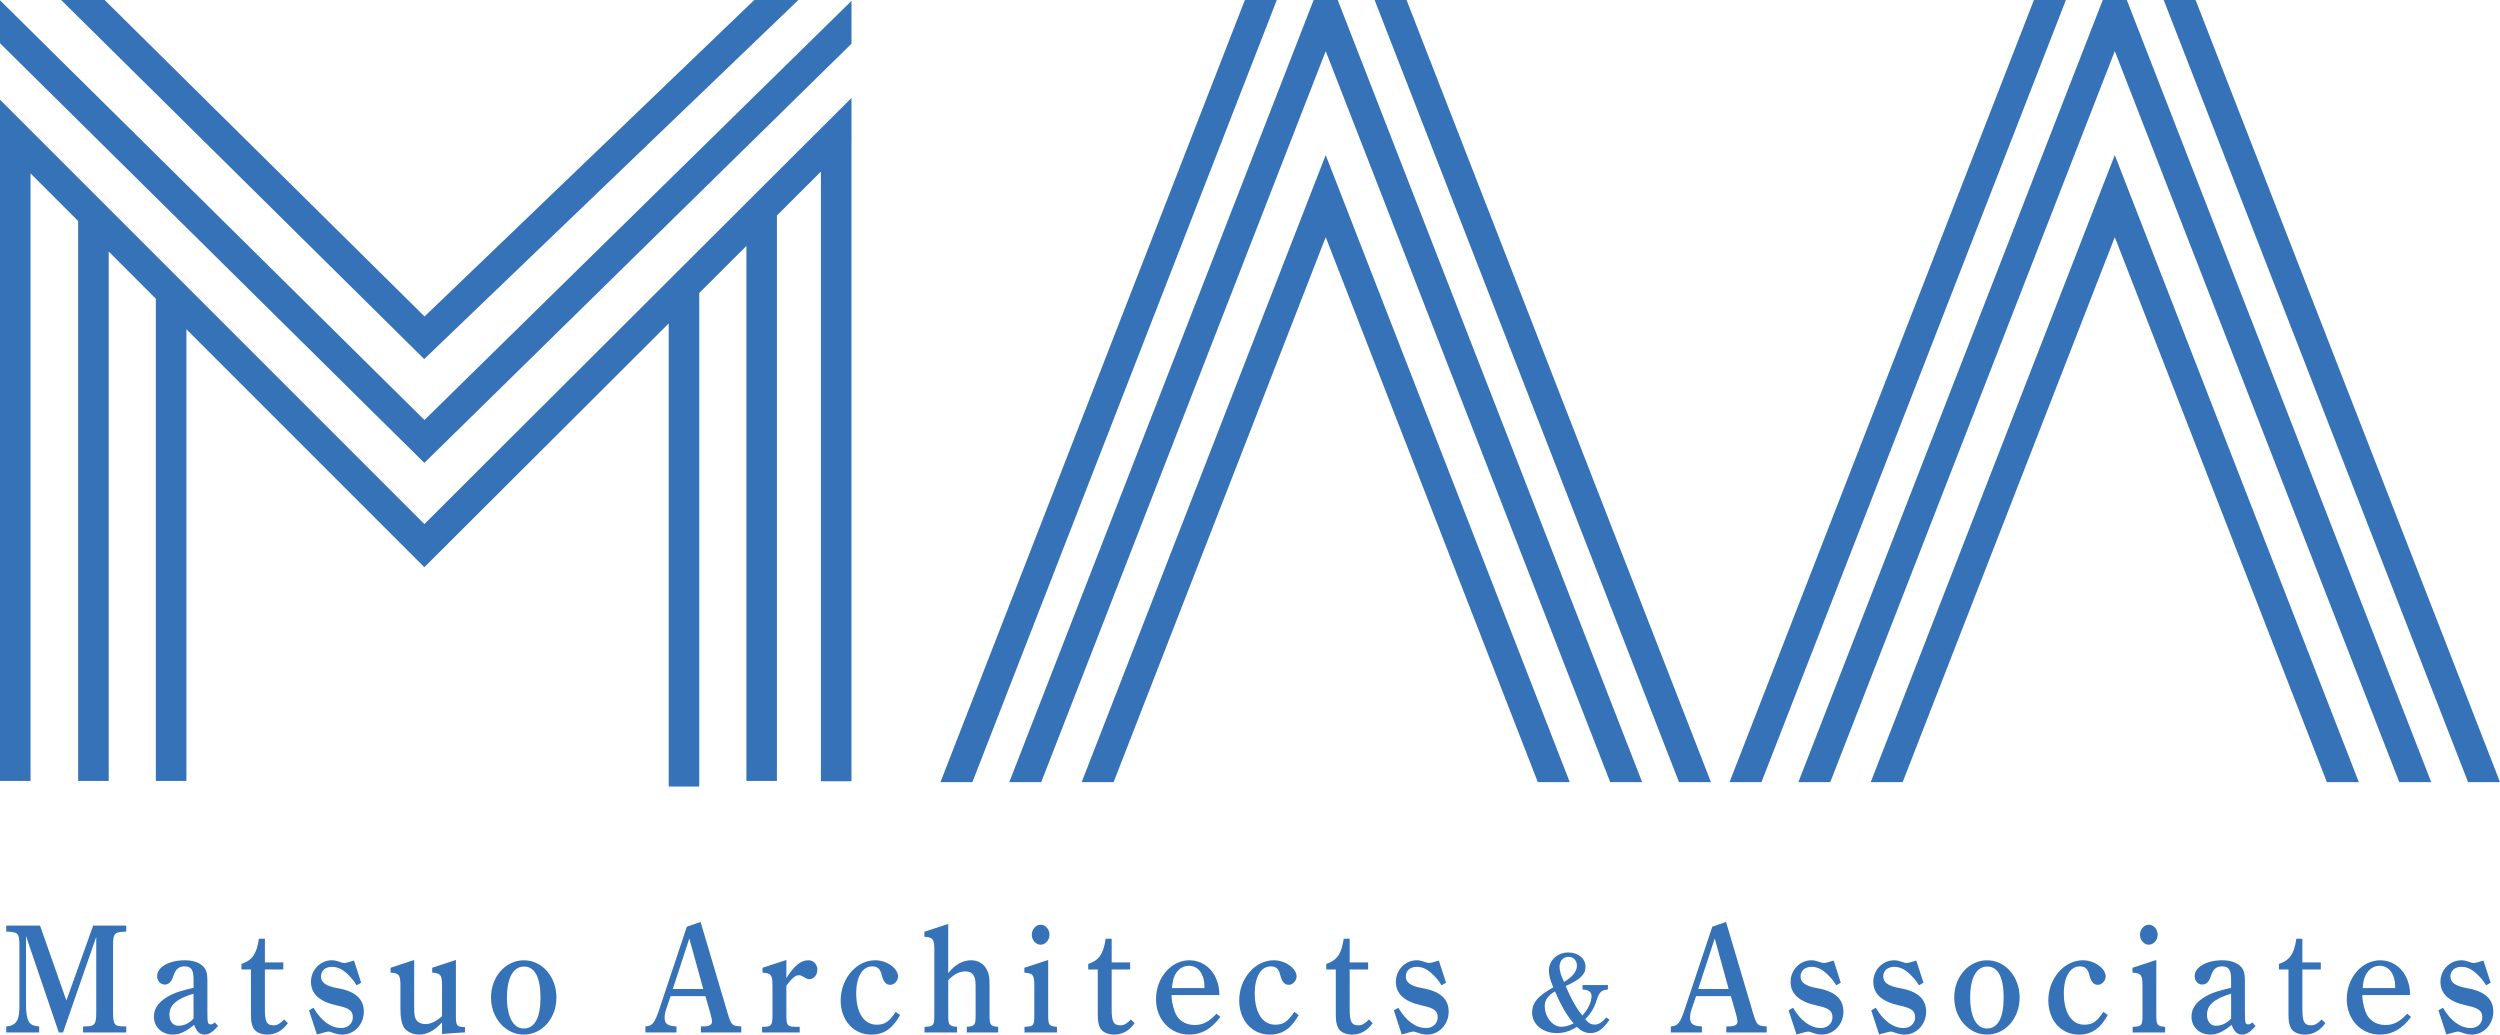 <?xml version="1.0" encoding="UTF-8"?>
<!-- Generator: Adobe Illustrator 27.2.0, SVG Export Plug-In . SVG Version: 6.00 Build 0)  -->
<svg xmlns="http://www.w3.org/2000/svg" xmlns:xlink="http://www.w3.org/1999/xlink" version="1.1" id="レイヤー_1" x="0px" y="0px" viewBox="0 0 954.6 395.06" style="enable-background:new 0 0 954.6 395.06;" xml:space="preserve">
<style type="text/css">
	.st0{fill:#3572B7;}
</style>
<g>
	<polygon class="st0" points="0,38.06 0,48.91 0,54.54 0,298.2 11.66,298.2 11.66,66.2 29.84,84.38 29.84,298.2 41.51,298.2    41.51,96.04 59.51,114.05 59.51,298.2 71.17,298.2 71.17,125.71 162.04,216.58 255.34,123.5 255.34,300.34 267,300.34 267,111.88    285,93.92 285,298.2 296.66,298.2 296.66,82.28 313.46,65.52 313.46,298.32 325.12,298.32 325.12,53.9 325.14,53.87 325.14,37.4    162.05,200.11  "></polygon>
	<polygon class="st0" points="304.84,0.01 288,0.01 162.11,120.84 39.93,0 23.35,0 161.98,137.11  "></polygon>
	<polygon class="st0" points="0,0.11 0,16.51 162.03,176.75 325.14,16.68 325.14,0.33 162.07,160.38  "></polygon>
	<polygon class="st0" points="413.03,298.64 425.22,298.64 506.21,90.54 587.2,298.64 599.39,298.64 506.21,59.22  "></polygon>
	<polygon class="st0" points="475.34,0.01 359.11,298.64 371.3,298.64 487.53,0.01  "></polygon>
	<polygon class="st0" points="524.89,0.01 641.11,298.64 653.3,298.64 537.08,0.01  "></polygon>
	<polygon class="st0" points="501.6,0.01 385.39,298.64 397.58,298.64 506.21,19.52 614.84,298.64 627.03,298.64 510.8,0.01  "></polygon>
	<polygon class="st0" points="714.32,298.64 726.51,298.64 807.51,90.54 888.5,298.64 900.69,298.64 807.51,59.22  "></polygon>
	<polygon class="st0" points="776.63,0.01 660.41,298.64 672.6,298.64 788.84,0.01  "></polygon>
	<polygon class="st0" points="838.37,0.01 826.19,0.01 942.4,298.64 954.6,298.64  "></polygon>
	<polygon class="st0" points="802.92,0.01 686.69,298.64 698.87,298.64 807.51,19.52 916.14,298.64 928.33,298.64 812.1,0.01  "></polygon>
	<path class="st0" d="M48.21,355.71l-1,0.06c-3.53,0.18-4.04,0.76-4.04,5.31v25.46c0,4.61,0.46,5.37,4.04,5.37h1v2.33H31.72v-2.33   h0.96c3.51,0,4.07-0.82,4.07-5.37v-28.83l-12.68,36.53h-1.62L9.93,357.4v25.82c0,6.36,1.02,8.34,4.3,8.63l0.73,0.06v2.33H2.38   v-2.33l0.73-0.06c1.45-0.12,2.84-0.99,3.46-2.27c0.68-1.35,0.84-3.27,0.84-5.37v-23.13c0-4.55-0.49-5.13-4.01-5.31l-1.02-0.06   v-2.27h12.91l10.06,28.62l10.22-28.62h12.63V355.71z"></path>
	<path class="st0" d="M83.26,391.79c-2.07,2.33-3.53,3.26-5.15,3.26c-1.84,0-3.07-1.16-3.98-3.73c-3.18,2.63-5.58,3.73-8.14,3.73   c-4.14,0-7.22-2.91-7.22-6.87c0-3.5,2.3-6.3,6.83-8.45c1.84-0.88,4.13-1.57,8.31-2.57v-3.15c0-3.73-0.88-5.01-3.51-5.01   c-2.07,0-3.35,1.11-4.14,3.5c-0.78,2.45-1.79,3.44-3.4,3.44c-1.56,0-2.86-1.4-2.86-3.21c0-3.44,4.52-6.06,10.57-6.06   c3.81,0,6.65,1.29,7.89,3.5c0.55,1.06,0.73,2.39,0.73,4.43v12.06c0,3.85,0.16,4.49,1.28,4.49c0.51,0,0.9-0.18,1.56-0.76   L83.26,391.79z M73.91,379.43c-6.47,1.93-9.22,4.32-9.22,8.05c0,2.5,1.35,4.19,3.35,4.19c2.25,0,4.14-0.87,5.86-2.74V379.43z"></path>
	<path class="st0" d="M101.14,385.44c0,4.72,0.72,6.06,3.29,6.06c1.41,0,2.29-0.47,4.08-2.22l1.41,1.4   c-2.08,2.92-4.76,4.37-7.9,4.37c-2.39,0-4.52-0.99-5.3-2.56c-0.67-1.28-0.9-2.68-0.9-5.36v-16.96H92.2v-2.1   c4.14-1.39,5.81-3.85,6.66-9.62h2.29v9.04h7.03v2.68h-7.03V385.44z"></path>
	<path class="st0" d="M119.7,384.8c2.95,5.07,6.72,7.75,10.62,7.75c2.51,0,4.41-1.75,4.41-4.08c0-2.51-1.34-3.56-6.09-4.55   c-6.66-1.45-9.9-4.43-9.9-9.03c0-4.55,3.59-8.22,7.99-8.22c0.79,0,1.52,0.12,2.86,0.58c0.9,0.3,1.45,0.47,1.78,0.47   c0.56,0,1.57-0.23,3.81-0.93l2.73,8.45l-1.73,0.99c-0.62-1.05-1.06-1.63-1.83-2.57c-2.8-3.2-4.98-4.48-7.61-4.48   c-2.5,0-4.17,1.45-4.17,3.67c0,1.98,1.34,3.61,6.41,4.49c6.71,1.16,9.95,4.13,9.95,8.97c0,4.84-3.69,8.74-8.2,8.74   c-1.13,0-2.02-0.17-3.59-0.7c-1-0.35-1.32-0.46-1.61-0.46c-0.44,0-1.61,0.29-4.53,1.11l-3-9.21L119.7,384.8z"></path>
	<path class="st0" d="M168.77,390.39c-2.86,3.15-5.71,4.66-8.77,4.66c-2.51,0-5.02-1.28-5.93-3.02c-0.72-1.41-1.17-3.33-1.17-6.88   v-8.57c0-4.31-0.44-4.95-3.75-5.19v-1.86l9-2.98v18.01c0,2.45,0.12,3.67,0.62,4.61c0.62,1.16,2.01,1.86,3.64,1.86   c2.12,0,4.25-1.05,6.37-3.03v-11.77c0-3.96-0.5-4.6-3.75-4.84v-1.86l9.05-2.98v21.16c0,4.02,0.28,4.37,3.47,4.49v2.04h-0.32   c-0.84,0-6.87,0.41-8.44,0.58V390.39z"></path>
	<path class="st0" d="M200.06,366.68c6.94,0,12.41,6.29,12.41,14.21c0,7.93-5.47,14.16-12.46,14.16c-6.93,0-12.52-6.29-12.52-14.16   C187.49,372.97,193.02,366.68,200.06,366.68 M200.01,392.72c4.18,0,6.37-4.14,6.37-11.83c0-7.69-2.19-11.83-6.26-11.83   c-4.14,0-6.55,4.31-6.55,11.83C193.58,388.29,195.98,392.72,200.01,392.72"></path>
	<path class="st0" d="M267.51,352.04l10.28,34.68c1.4,4.72,1.74,5.07,5.26,5.19v2.33h-15.42v-2.33h1.12c2.07,0,3.13-0.64,3.13-1.81   c0-0.64-0.23-1.75-0.63-3.15l-1.89-6.58h-13.29l-1.74,5.07c-0.38,1.1-0.55,2.21-0.55,3.2c0,2.29,1.17,3.15,4.52,3.27v2.33h-11.85   v-2.33c2.68-0.12,3.52-1.23,5.32-6.59l10.49-31.47L267.51,352.04z M268.52,377.63l-5.31-19.29l-6.31,19.29H268.52z"></path>
	<path class="st0" d="M300.27,373.49c2.9-4.72,5.53-6.82,8.43-6.82c1.95,0,3.4,1.57,3.4,3.61c0,1.99-1.38,3.62-3.06,3.62   c-0.57,0-1.12-0.23-1.89-0.7c-1.02-0.64-1.52-0.82-2.02-0.82c-1.46,0-2.52,0.93-4.86,3.97v11.36c0,3.96,0.39,4.37,4.01,4.37h1.08   v2.16h-14.37v-2.16h0.28c3.24,0,3.69-0.52,3.69-4.37v-11.42c0-4.02-0.51-4.67-3.81-4.9v-1.86l9.12-2.98V373.49z"></path>
	<path class="st0" d="M343.68,387.59c-2.28,4.08-5.25,7.47-11,7.47c-6.77,0-11.68-5.47-11.68-13.06c0-8.34,6.04-15.33,13.19-15.33   c4.42,0,8.72,3.09,8.72,6.18c0,1.63-1.45,3.2-2.95,3.2c-1.41,0-2.58-0.81-3.3-3.78c-0.55-2.34-1.57-3.27-3.64-3.27   c-3.7,0-6.09,4.02-6.09,10.26c0,7.41,2.95,12.01,7.82,12.01c3.06,0,4.69-1.05,7.26-4.9L343.68,387.59z"></path>
	<path class="st0" d="M362.07,387.71c0,3.67,0.35,4.14,3.37,4.37v2.16h-12.41v-2.16c3.41-0.12,3.73-0.52,3.73-4.37v-25.47   c0-3.61-0.61-4.37-3.79-4.54v-1.93l9.1-2.97v18.77c2.63-3.27,5.54-4.9,8.73-4.9c2.63,0,4.8,1.28,5.92,3.44   c0.9,1.69,1.13,2.85,1.13,5.83v11.77c0,3.67,0.32,4.14,3.29,4.37v2.16h-11.97v-2.16c3.03-0.23,3.36-0.64,3.36-4.37v-11.25   c0-3.96-1.11-5.53-4.01-5.53c-2.19,0-4.3,1.1-6.44,3.32V387.71z"></path>
	<path class="st0" d="M400.24,387.66c0,3.78,0.33,4.19,3.36,4.42v2.16H391.2v-2.16c3.45-0.12,3.74-0.46,3.74-4.42v-11.2   c0-4.19-0.46-4.83-3.8-5.07v-1.86l9.1-2.98V387.66z M400.74,356.88c0,2.1-1.56,3.85-3.41,3.85c-1.78,0-3.35-1.75-3.35-3.85   c0-2.04,1.57-3.79,3.41-3.79C399.18,353.09,400.74,354.84,400.74,356.88"></path>
	<path class="st0" d="M495.87,387.59c-2.3,4.08-5.28,7.47-11.02,7.47c-6.75,0-11.67-5.47-11.67-13.06c0-8.34,6.04-15.33,13.19-15.33   c4.4,0,8.71,3.09,8.71,6.18c0,1.63-1.45,3.2-2.95,3.2c-1.39,0-2.58-0.81-3.29-3.78c-0.57-2.34-1.58-3.27-3.64-3.27   c-3.7,0-6.09,4.02-6.09,10.26c0,7.41,2.96,12.01,7.81,12.01c3.07,0,4.69-1.05,7.28-4.9L495.87,387.59z"></path>
	<path class="st0" d="M424.48,385.44c0,4.72,0.73,6.06,3.29,6.06c1.4,0,2.3-0.47,4.08-2.22l1.4,1.4c-2.06,2.92-4.75,4.37-7.87,4.37   c-2.41,0-4.53-0.99-5.31-2.56c-0.67-1.28-0.9-2.68-0.9-5.36v-16.96h-3.64v-2.1c4.15-1.39,5.82-3.85,6.66-9.62h2.29v9.04h7.04v2.68   h-7.04V385.44z"></path>
	<path class="st0" d="M447.33,379.96c0,1.51,0.34,3.79,1.13,6.06c1.18,3.44,3.97,5.36,7.72,5.36c3.13,0,5.46-1.22,8.31-4.31   l1.45,1.22c-3.35,4.61-7.2,6.76-11.84,6.76c-7.26,0-12.69-5.77-12.69-13.52c0-8.16,5.75-14.86,12.8-14.86   c4.03,0,7.6,2.22,9.56,5.77c1.51,2.74,1.83,5.65,1.83,6.88v0.64H447.33z M459.92,377.28v-0.41c0-4.9-2.36-8.1-5.93-8.1   c-2.58,0-4.74,1.69-5.75,4.49c-0.33,0.93-0.62,2.39-0.73,4.02H459.92z"></path>
	<path class="st0" d="M515.37,385.44c0,4.72,0.73,6.06,3.29,6.06c1.4,0,2.3-0.47,4.08-2.22l1.4,1.4c-2.06,2.92-4.74,4.37-7.88,4.37   c-2.4,0-4.52-0.99-5.3-2.56c-0.68-1.28-0.9-2.68-0.9-5.36v-16.96h-3.65v-2.1c4.15-1.39,5.83-3.85,6.67-9.62h2.28v9.04h7.04v2.68   h-7.04V385.44z"></path>
	<path class="st0" d="M533.93,384.8c2.97,5.07,6.71,7.75,10.63,7.75c2.52,0,4.41-1.75,4.41-4.08c0-2.51-1.35-3.56-6.09-4.55   c-6.66-1.45-9.88-4.43-9.88-9.03c0-4.55,3.57-8.22,7.99-8.22c0.78,0,1.5,0.12,2.85,0.58c0.89,0.3,1.45,0.47,1.78,0.47   c0.55,0,1.57-0.23,3.79-0.93l2.74,8.45l-1.72,0.99c-0.61-1.05-1.06-1.63-1.84-2.57c-2.81-3.2-4.97-4.48-7.6-4.48   c-2.53,0-4.2,1.45-4.2,3.67c0,1.98,1.33,3.61,6.43,4.49c6.71,1.16,9.94,4.13,9.94,8.97c0,4.84-3.68,8.74-8.21,8.74   c-1.11,0-2.02-0.17-3.57-0.7c-1.01-0.35-1.35-0.46-1.62-0.46c-0.46,0-1.64,0.29-4.53,1.11l-3-9.21L533.93,384.8z"></path>
	<path class="st0" d="M659.07,352.04l10.28,34.68c1.41,4.72,1.72,5.07,5.25,5.19v2.33h-15.42v-2.33h1.12c2.06,0,3.13-0.64,3.13-1.81   c0-0.64-0.23-1.75-0.61-3.15l-1.9-6.58h-13.3l-1.72,5.07c-0.39,1.1-0.57,2.21-0.57,3.2c0,2.29,1.18,3.15,4.52,3.27v2.33H638v-2.33   c2.69-0.12,3.53-1.23,5.32-6.59l10.51-31.47L659.07,352.04z M660.07,377.63l-5.31-19.29l-6.32,19.29H660.07z"></path>
	<path class="st0" d="M684.67,384.8c2.96,5.07,6.71,7.75,10.61,7.75c2.52,0,4.43-1.75,4.43-4.08c0-2.51-1.35-3.56-6.11-4.55   c-6.65-1.45-9.88-4.43-9.88-9.03c0-4.55,3.59-8.22,8-8.22c0.78,0,1.51,0.12,2.84,0.58c0.9,0.3,1.45,0.47,1.78,0.47   c0.57,0,1.57-0.23,3.82-0.93l2.73,8.45l-1.73,0.99c-0.61-1.05-1.07-1.63-1.84-2.57c-2.8-3.2-4.98-4.48-7.6-4.48   c-2.52,0-4.19,1.45-4.19,3.67c0,1.98,1.33,3.61,6.42,4.49c6.7,1.16,9.94,4.13,9.94,8.97c0,4.84-3.69,8.74-8.2,8.74   c-1.13,0-2.01-0.17-3.58-0.7c-1.01-0.35-1.33-0.46-1.62-0.46c-0.44,0-1.62,0.29-4.52,1.11l-3.01-9.21L684.67,384.8z"></path>
	<path class="st0" d="M716.25,384.8c2.95,5.07,6.71,7.75,10.61,7.75c2.51,0,4.41-1.75,4.41-4.08c0-2.51-1.33-3.56-6.09-4.55   c-6.64-1.45-9.88-4.43-9.88-9.03c0-4.55,3.59-8.22,7.99-8.22c0.78,0,1.52,0.12,2.84,0.58c0.91,0.3,1.46,0.47,1.79,0.47   c0.57,0,1.58-0.23,3.8-0.93l2.75,8.45l-1.74,0.99c-0.61-1.05-1.07-1.63-1.84-2.57c-2.8-3.2-4.99-4.48-7.6-4.48   c-2.51,0-4.19,1.45-4.19,3.67c0,1.98,1.34,3.61,6.43,4.49c6.71,1.16,9.95,4.13,9.95,8.97c0,4.84-3.69,8.74-8.22,8.74   c-1.13,0-2.01-0.17-3.58-0.7c-1.01-0.35-1.34-0.46-1.63-0.46c-0.44,0-1.61,0.29-4.52,1.11l-3.02-9.21L716.25,384.8z"></path>
	<path class="st0" d="M758.76,366.68c6.93,0,12.42,6.29,12.42,14.21c0,7.93-5.49,14.16-12.47,14.16c-6.93,0-12.51-6.29-12.51-14.16   C746.19,372.97,751.72,366.68,758.76,366.68 M758.71,392.72c4.2,0,6.37-4.14,6.37-11.83c0-7.69-2.17-11.83-6.25-11.83   c-4.15,0-6.54,4.31-6.54,11.83C752.29,388.29,754.68,392.72,758.71,392.72"></path>
	<path class="st0" d="M804.82,387.59c-2.29,4.08-5.27,7.47-11.02,7.47c-6.75,0-11.67-5.47-11.67-13.06   c0-8.34,6.04-15.33,13.19-15.33c4.4,0,8.71,3.09,8.71,6.18c0,1.63-1.45,3.2-2.95,3.2c-1.4,0-2.58-0.81-3.3-3.78   c-0.56-2.34-1.57-3.27-3.63-3.27c-3.69,0-6.1,4.02-6.1,10.26c0,7.41,2.97,12.01,7.82,12.01c3.07,0,4.69-1.05,7.28-4.9   L804.82,387.59z"></path>
	<path class="st0" d="M823.37,387.66c0,3.78,0.34,4.19,3.36,4.42v2.16h-12.4v-2.16c3.46-0.12,3.75-0.46,3.75-4.42v-11.2   c0-4.19-0.46-4.83-3.81-5.07v-1.86l9.1-2.98V387.66z M823.88,356.88c0,2.1-1.57,3.85-3.41,3.85c-1.77,0-3.34-1.75-3.34-3.85   c0-2.04,1.57-3.79,3.4-3.79C822.31,353.09,823.88,354.84,823.88,356.88"></path>
	<path class="st0" d="M861.27,391.79c-2.07,2.33-3.52,3.26-5.15,3.26c-1.84,0-3.07-1.16-3.98-3.73c-3.17,2.63-5.58,3.73-8.14,3.73   c-4.15,0-7.21-2.91-7.21-6.87c0-3.5,2.29-6.3,6.81-8.45c1.85-0.88,4.14-1.57,8.32-2.57v-3.15c0-3.73-0.89-5.01-3.52-5.01   c-2.07,0-3.35,1.11-4.13,3.5c-0.78,2.45-1.79,3.44-3.41,3.44c-1.56,0-2.86-1.4-2.86-3.21c0-3.44,4.53-6.06,10.57-6.06   c3.8,0,6.65,1.29,7.88,3.5c0.55,1.06,0.74,2.39,0.74,4.43v12.06c0,3.85,0.16,4.49,1.27,4.49c0.51,0,0.91-0.18,1.57-0.76   L861.27,391.79z M851.93,379.43c-6.47,1.93-9.22,4.32-9.22,8.05c0,2.5,1.35,4.19,3.36,4.19c2.24,0,4.13-0.87,5.86-2.74V379.43z"></path>
	<path class="st0" d="M879.15,385.44c0,4.72,0.73,6.06,3.29,6.06c1.4,0,2.29-0.47,4.08-2.22l1.4,1.4c-2.07,2.92-4.75,4.37-7.88,4.37   c-2.4,0-4.53-0.99-5.31-2.56c-0.67-1.28-0.9-2.68-0.9-5.36v-16.96h-3.63v-2.1c4.12-1.39,5.81-3.85,6.64-9.62h2.3v9.04h7.03v2.68   h-7.03V385.44z"></path>
	<path class="st0" d="M902.02,379.96c0,1.51,0.33,3.79,1.11,6.06c1.17,3.44,3.97,5.36,7.71,5.36c3.13,0,5.48-1.22,8.33-4.31   l1.45,1.22c-3.35,4.61-7.2,6.76-11.85,6.76c-7.26,0-12.68-5.77-12.68-13.52c0-8.16,5.75-14.86,12.8-14.86   c4.02,0,7.6,2.22,9.54,5.77c1.52,2.74,1.84,5.65,1.84,6.88v0.64H902.02z M914.58,377.28v-0.41c0-4.9-2.36-8.1-5.91-8.1   c-2.57,0-4.75,1.69-5.77,4.49c-0.33,0.93-0.62,2.39-0.72,4.02H914.58z"></path>
	<path class="st0" d="M932.81,384.8c2.96,5.07,6.71,7.75,10.62,7.75c2.52,0,4.4-1.75,4.4-4.08c0-2.51-1.33-3.56-6.09-4.55   c-6.64-1.45-9.88-4.43-9.88-9.03c0-4.55,3.59-8.22,7.99-8.22c0.79,0,1.52,0.12,2.86,0.58c0.9,0.3,1.45,0.47,1.78,0.47   c0.56,0,1.57-0.23,3.79-0.93l2.75,8.45l-1.73,0.99c-0.62-1.05-1.06-1.63-1.85-2.57c-2.78-3.2-4.97-4.48-7.6-4.48   c-2.51,0-4.17,1.45-4.17,3.67c0,1.98,1.32,3.61,6.41,4.49c6.71,1.16,9.95,4.13,9.95,8.97c0,4.84-3.69,8.74-8.2,8.74   c-1.13,0-2.02-0.17-3.59-0.7c-1-0.35-1.32-0.46-1.61-0.46c-0.45,0-1.63,0.29-4.53,1.11l-3.02-9.21L932.81,384.8z"></path>
	<path class="st0" d="M614.58,389.43c-2.71,3.76-4.58,5.04-7.34,5.04c-1.83,0-3.33-0.68-5.15-2.37c-2.43,1.6-4.96,2.37-7.67,2.37   c-5.39,0-9.41-3.39-9.41-7.87c0-4.94,4.51-7.52,8.12-9.59c-1.19-2.62-1.7-4.65-1.7-6.47c0-3.81,3.28-6.85,7.38-6.85   c3.83,0,6.6,2.28,6.6,5.5c0,2.87-2.07,4.86-7.55,7.31c1.95,4.74,4.42,9.09,6.37,11.25c2.27-2.58,3.48-5.16,3.48-7.44   c0-1.56-1.04-2.32-3.44-2.49v-1.69h9.69v1.69c-2.55,0.26-3.28,0.97-4.3,4.1c-0.91,2.96-2.15,4.99-4.34,7.23   c1.09,1.44,2.19,2.07,3.58,2.07c1.49,0,2.8-0.76,4.45-2.71L614.58,389.43z M589.85,384.11c0,4.14,2.95,7.95,6.24,7.95   c1.57,0,3.05-0.42,4.78-1.3c-2.59-3.01-4.9-6.95-7.1-12.23C591.06,380.13,589.85,381.91,589.85,384.11 M602.14,368.72   c0-1.95-1.35-3.38-3.17-3.38c-2.07,0-3.48,1.56-3.48,3.81c0,1.52,0.56,3.42,1.74,5.79C600.56,372.91,602.14,370.88,602.14,368.72"></path>
</g>
</svg>
